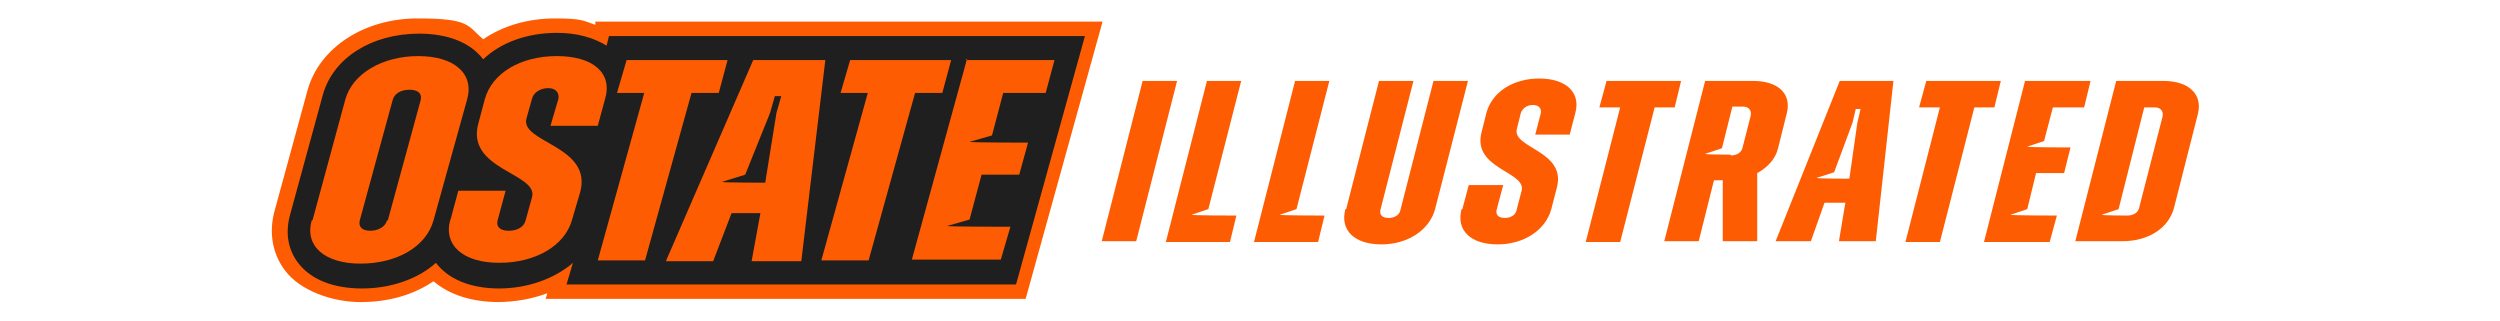 <?xml version="1.0" encoding="UTF-8"?>
<svg id="Layer_1" xmlns="http://www.w3.org/2000/svg" version="1.1" viewBox="0 0 312 40">
  <!-- Generator: Adobe Illustrator 29.0.0, SVG Export Plug-In . SVG Version: 2.1.0 Build 186)  -->
  <defs>
    <style>
      .st0 {
        fill: #fe5c02;
      }

      .st1 {
        fill: #1f1f1f;
      }

      .st2 {
        display: none;
        fill: gray;
      }
    </style>
  </defs>
  <rect class="st2" x="-997.2" y="-170.9" width="2333" height="386"/>
  <path class="st0" d="M62.3,37.7c-3.4,0-6.2-.9-8.2-2.6-2.5,1.7-5.6,2.6-9.1,2.6s-7.5-1.4-9.4-3.9c-1.6-2.1-2.1-4.8-1.3-7.6l4.1-15c1.5-5.3,7.1-8.9,13.7-8.9s6.2.9,8.2,2.6c2.5-1.7,5.6-2.6,9-2.6s3.5.3,5,.8v-.4h63.3l-9.6,34.6h-59.9l.2-.7c-1.9.7-4,1.1-6.3,1.1Z"/>
  <path class="st0" d="M135.5,4.5h-59.5l-.3,1.2c-1.6-1-3.7-1.6-6.2-1.6-3.7,0-7,1.2-9.2,3.3,0,0,0,0,0,0-1.6-2.1-4.4-3.2-8-3.2-5.9,0-10.7,3-12,7.6l-4.1,15c-.6,2.2-.3,4.3,1,6,1.6,2.1,4.4,3.2,8,3.2s7-1.2,9.2-3.2c0,0,0,0,0,0,1.6,2.1,4.4,3.2,7.9,3.2s6.9-1.2,9.2-3.2l-.8,2.7h56.1l8.6-31Z"/>
  <path class="st1" d="M135.5,4.5h-59.5l-.3,1.2c-1.6-1-3.7-1.6-6.2-1.6-3.7,0-7,1.2-9.2,3.3,0,0,0,0,0,0-1.6-2.1-4.4-3.2-8-3.2-5.9,0-10.7,3-12,7.6l-4.1,15c-.6,2.2-.3,4.3,1,6,1.6,2.1,4.4,3.2,8,3.2s7-1.2,9.2-3.2c0,0,0,0,0,0,1.6,2.1,4.4,3.2,7.9,3.2s6.9-1.2,9.2-3.2l-.8,2.7h56.1l8.6-31Z"/>
  <g>
    <path class="st0" d="M39,27.5l4.1-15.1c.9-3.2,4.6-5.4,9.1-5.4s7,2.2,6.1,5.4l-4.2,15.1c-.9,3.3-4.6,5.4-9.1,5.4s-7-2.2-6.1-5.4ZM48.4,27.5l4.1-15c.2-.8-.3-1.3-1.4-1.3s-1.9.5-2.1,1.3l-4.1,15c-.2.8.3,1.3,1.3,1.3s1.9-.5,2.1-1.3Z"/>
    <path class="st0" d="M56.2,27.5l1-3.7h5.9l-1,3.7c-.2.8.3,1.3,1.4,1.3s1.9-.5,2.1-1.3l.8-2.9c.8-3-8.3-3.4-6.7-9.2l.8-3c.9-3.3,4.5-5.4,9-5.4s7,2.1,6,5.4l-.9,3.3h-5.9l1-3.4c.1-.8-.4-1.3-1.3-1.3s-1.8.5-2,1.3l-.7,2.5c-.8,3,8.3,3.4,6.7,9.2l-1,3.4c-.9,3.3-4.6,5.4-9.1,5.4s-7-2.2-6.1-5.4Z"/>
    <path class="st0" d="M80.4,11.6h-3.4l1.2-4.1h12.6l-1.1,4.1h-3.4l-5.8,20.9h-5.9l5.8-20.9Z"/>
    <path class="st0" d="M94,7.5h9l-3,25.1h-6.2l1.1-6h-3.6l-2.3,6h-5.9l10.9-25.1ZM95.5,22.8l1.4-8.7.6-2.1h-.8l-.6,2.1-3.1,7.7-2.9.9h0c0,.1,5.5.1,5.5.1Z"/>
    <path class="st0" d="M108.3,11.6h-3.4l1.2-4.1h12.6l-1.1,4.1h-3.4l-5.8,20.9h-5.9l5.8-20.9Z"/>
    <path class="st0" d="M120.5,7.5h11.1l-1.1,4.1h-5.3l-1.4,5.3-2.8.8h0c0,.1,7.3.1,7.3.1l-1.1,4h-4.7l-1.5,5.6-2.8.8h0c0,.1,7.9.1,7.9.1l-1.2,4.1h-11.1l6.9-25.1Z"/>
  </g>
  <g>
    <path class="st0" d="M142.6,10.1h4.3l-5.1,20h-4.3l5.1-20Z"/>
    <path class="st0" d="M150.6,10.1h4.3l-4.1,16-2.1.7h0c0,.1,5.6.1,5.6.1l-.8,3.3h-8l5.1-20Z"/>
    <path class="st0" d="M161.6,10.1h4.3l-4.1,16-2.1.7h0c0,.1,5.6.1,5.6.1l-.8,3.3h-8l5.1-20Z"/>
    <path class="st0" d="M168,26.1l4.1-16h4.3l-4.1,16c-.2.7.2,1.1,1,1.1s1.4-.4,1.5-1.1l4.1-16h4.3l-4.1,16c-.7,2.6-3.4,4.4-6.7,4.4s-5.2-1.7-4.5-4.4Z"/>
    <path class="st0" d="M182.5,26.1l.8-3h4.3l-.8,3c-.2.7.2,1.1,1,1.1s1.4-.4,1.5-1.1l.6-2.3c.6-2.4-6.2-2.7-5-7.3l.6-2.4c.7-2.6,3.3-4.3,6.6-4.3s5.2,1.7,4.5,4.3l-.7,2.7h-4.3l.7-2.7c.1-.6-.3-1-1-1s-1.3.4-1.5,1l-.5,2c-.6,2.4,6.2,2.7,5,7.3l-.7,2.7c-.7,2.6-3.4,4.4-6.7,4.4s-5.2-1.7-4.5-4.4Z"/>
    <path class="st0" d="M202.1,13.4h-2.5l.9-3.3h9.3l-.8,3.3h-2.5l-4.3,16.8h-4.3l4.3-16.8Z"/>
    <path class="st0" d="M212.8,10.1h6c3.1,0,4.8,1.6,4.2,4l-1.1,4.4c-.3,1.3-1.3,2.4-2.6,3.1v8.5c0,0-4.3,0-4.3,0v-7.6c.1,0-1.1,0-1.1,0l-1.9,7.6h-4.3l5.1-20ZM216,19.4c.8,0,1.4-.4,1.5-1.1l1-3.9c.1-.7-.3-1.1-1-1.1h-1.3l-1.3,5.2-2.1.7h0c0,.1,3.2.1,3.2.1Z"/>
    <path class="st0" d="M229.6,10.1h6.7l-2.2,20h-4.6l.8-4.8h-2.6l-1.7,4.8h-4.4l8-20ZM230.8,22.3l1-7,.4-1.7h-.6l-.4,1.7-2.3,6.2-2.2.7h0c0,.1,4.1.1,4.1.1Z"/>
    <path class="st0" d="M242,13.4h-2.5l.9-3.3h9.3l-.8,3.3h-2.5l-4.3,16.8h-4.3l4.3-16.8Z"/>
    <path class="st0" d="M252.7,10.1h8.2l-.8,3.3h-3.9l-1.1,4.2-2.1.7h0c0,.1,5.4.1,5.4.1l-.8,3.2h-3.5l-1.1,4.5-2.1.7h0c0,.1,5.8.1,5.8.1l-.9,3.3h-8.2l5.1-20Z"/>
    <path class="st0" d="M264.1,10.1h5.9c3.2,0,4.9,1.7,4.3,4.1l-3,11.8c-.7,2.5-3.2,4.1-6.4,4.1h-5.9l5.1-20ZM265.5,26.9c.8,0,1.4-.4,1.5-1.1l2.9-11.3c.1-.7-.3-1.1-1-1.1h-1.3l-3.2,12.7-2.1.7h0c0,.1,3.2.1,3.2.1Z"/>
  </g>
</svg>